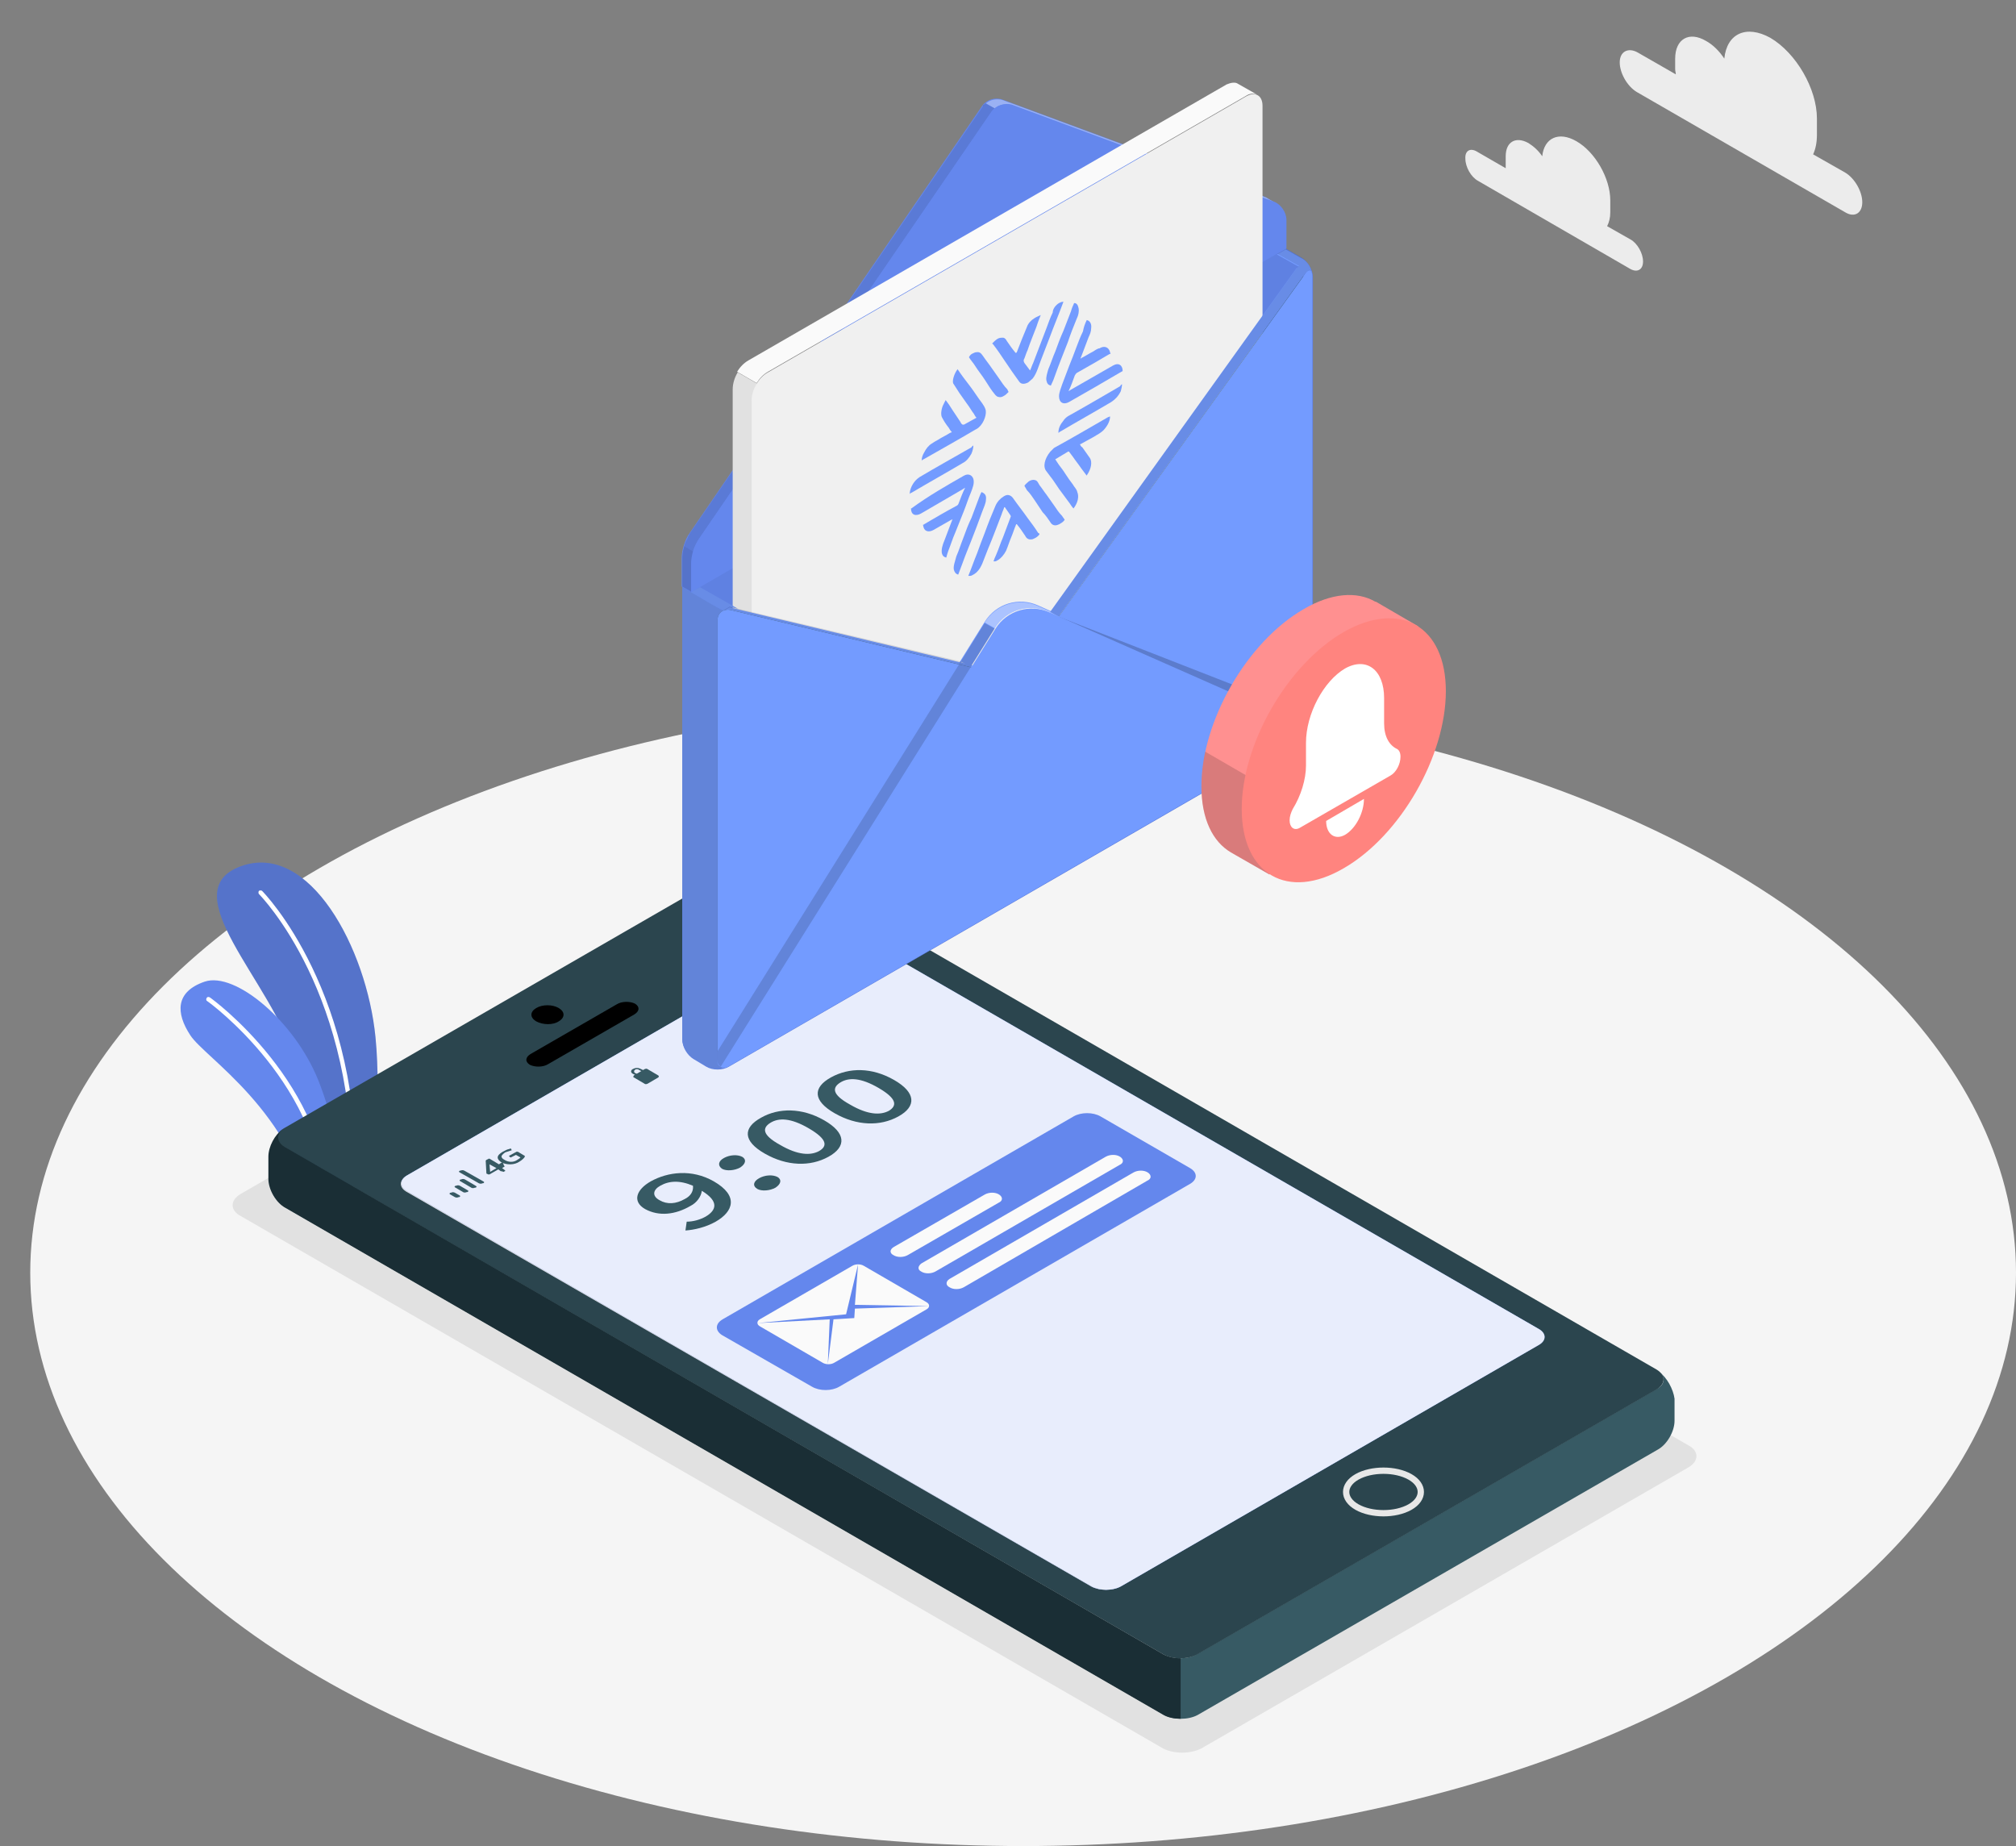 <?xml version="1.0" encoding="utf-8"?>
<!-- Generator: Adobe Illustrator 26.2.1, SVG Export Plug-In . SVG Version: 6.00 Build 0)  -->
<svg version="1.1" id="Capa_1" xmlns="http://www.w3.org/2000/svg" xmlns:xlink="http://www.w3.org/1999/xlink" x="0px" y="0px"
	 viewBox="0 0 320 293" style="enable-background:new 0 0 320 293;" xml:space="preserve">
<rect x="0" y="0" width="320" height="293" fill="#808080" stroke="none"/>
<style type="text/css">
	.st0{fill:#F5F5F5;}
	.st1{fill:#E1E1E1;}
	.st2{fill:#6487ED;}
	.st3{opacity:0.15;}
	.st4{fill:#FFFFFF;}
	.st5{fill:#ECECEC;}
	.st6{fill:#375A64;}
	.st7{fill:#2B454E;}
	.st8{fill:#1A2E35;}
	.st9{fill:none;stroke:#E7E7E7;stroke-miterlimit:10;}
	.st10{opacity:0.85;fill:#FFFFFF;}
	.st11{fill:#FAFAFA;}
	.st12{opacity:5.000000e-02;}
	.st13{opacity:0.1;}
	.st14{opacity:0.35;fill:#FFFFFF;}
	.st15{opacity:0.2;}
	.st16{fill:#F0F0F0;}
	.st17{fill:#739BFF;}
	.st18{opacity:0.4;fill:#FFFFFF;}
	.st19{fill:#FF9090;}
	.st20{fill:#FF847F;}
</style>
<desc>Created with Sketch.</desc>
<ellipse id="Floor_2_" class="st0" cx="162.4" cy="202" rx="157.6" ry="91"/>
<path id="Shadow_1_" class="st1" d="M190.7,277.5l77.3-44.6c1.7-1,1.7-2.6,0-3.5l-146.4-84.5c-1.7-1-4.4-1-6.1,0l-77.3,44.6
	c-1.7,1-1.7,2.6,0,3.5l146.4,84.5C186.3,278.4,189,278.4,190.7,277.5z"/>
<g id="Plants_1_">
	<g id="XMLID_1478_">
		<path id="XMLID_1480_" class="st2" d="M53,191.1l6.1-3.5c0,0,1.5-13,0.5-23c-1.4-14.1-10.5-31.1-21.4-27.1
			c-10.9,4,5,18.4,8.5,30.4C50.2,179.8,53,191.1,53,191.1z"/>
		<path id="XMLID_1523_" class="st3" d="M53,191.1l6.1-3.5c0,0,1.5-13,0.5-23c-1.4-14.1-10.5-31.1-21.4-27.1
			c-10.9,4,5,18.4,8.5,30.4C50.2,179.8,53,191.1,53,191.1z"/>
		<path id="XMLID_1479_" class="st4" d="M56.2,189.6C56.2,189.6,56.2,189.6,56.2,189.6c-0.2,0-0.4-0.2-0.4-0.4
			c1.1-31.4-14.6-47.2-14.7-47.3c-0.1-0.1-0.1-0.4,0-0.5c0.1-0.1,0.4-0.1,0.5,0c0.2,0.2,16,16.2,14.9,47.9
			C56.5,189.5,56.4,189.6,56.2,189.6z"/>
	</g>
	<g id="XMLID_1475_">
		<path id="XMLID_1477_" class="st2" d="M49.8,193.6l4.3-2.5c0,0,0.7-8.9-3.6-19.7c-3.8-9.4-13.2-17.2-18-15.6
			c-4.7,1.6-4.6,5-2.3,8.5C32.5,167.9,46.5,176.3,49.8,193.6z"/>
		<path id="XMLID_1476_" class="st4" d="M52,192.7L52,192.7c-0.2,0-0.4-0.2-0.4-0.4c0.1-19.8-18.5-33.3-18.7-33.4
			c-0.2-0.1-0.2-0.3-0.1-0.5c0.1-0.2,0.3-0.2,0.5-0.1c0.2,0.1,19.1,13.8,19,34C52.4,192.5,52.2,192.7,52,192.7z"/>
	</g>
</g>
<g id="XMLID_1132_">
	<path id="Cloud_2_" class="st5" d="M259.9,8.3l6.1,3.5c0-0.3-0.1-0.5-0.1-0.8V9.3c0-3.1,2.2-4.4,4.9-2.8c1.1,0.6,2.1,1.6,2.9,2.8
		c0.4-4,3.5-5.4,7.3-3.3c4.1,2.4,7.4,8.1,7.4,12.8v2.6c0,1.2-0.2,2.2-0.6,3.1l5.1,2.9c1.5,0.9,2.7,3,2.7,4.7c0,1.7-1.2,2.5-2.7,1.6
		l-33.1-19.1c-1.5-0.9-2.7-3-2.7-4.7C257.1,8.2,258.4,7.5,259.9,8.3z"/>
	<path id="Cloud_1_" class="st5" d="M234.5,24.1l4.5,2.6c0-0.2,0-0.4,0-0.6v-1.3c0-2.3,1.6-3.2,3.6-2.1c0.8,0.5,1.6,1.2,2.2,2.1
		c0.3-2.9,2.6-4,5.4-2.4c3,1.7,5.4,5.9,5.4,9.4v1.9c0,0.9-0.2,1.6-0.5,2.2l3.7,2.1c1.1,0.6,2,2.2,2,3.5c0,1.3-0.9,1.8-2,1.2
		l-24.2-14c-1.1-0.6-2-2.2-2-3.5C232.5,23.9,233.4,23.4,234.5,24.1z"/>
</g>
<g id="Device_5_">
	<g id="Device_1_">
		<path id="XMLID_1058_" class="st6" d="M263.3,217.7c1.1,0.9,1,2.1-0.4,2.8l-73,42.1c-1.5,0.8-3.8,0.8-5.3,0L45.3,182.1
			c-1.3-0.8-1.5-2-0.3-2.9c-1.3,0.9-2.3,2.8-2.3,4.4l0,3.5c0,1.7,1.2,3.8,2.7,4.6l139.4,80.5c1.5,0.8,3.8,0.8,5.3,0l73-42.1
			c1.5-0.8,2.7-2.9,2.7-4.6l0-3.5C265.6,220.5,264.6,218.6,263.3,217.7z"/>
		<path id="XMLID_1055_" class="st7" d="M263,217.4l-139.5-80.5c-1.5-0.8-3.8-0.8-5.3,0l-73,42.1c-1.5,0.8-1.5,2.2,0,3.1l139.5,80.5
			c1.5,0.8,3.8,0.8,5.3,0l73-42.1C264.4,219.6,264.4,218.3,263,217.4z M244.1,210.9c1.3,0.7,1.3,1.9,0,2.6l-66.3,38.3
			c-1.3,0.7-3.3,0.7-4.6,0L64.6,189.2c-1.3-0.7-1.3-1.9,0-2.6l66.3-38.3c1.3-0.7,2.6-1.1,3.8-0.4L244.1,210.9z"/>
		<path id="XMLID_815_" class="st8" d="M44.9,179.2c-1.3,0.9-2.3,2.8-2.3,4.4l0,3.5c0,1.7,1.2,3.8,2.7,4.6l139.4,80.5
			c0.7,0.4,1.7,0.6,2.7,0.6l0-9.6c-1,0-1.9-0.2-2.7-0.6L45.3,182.1C43.9,181.3,43.8,180.1,44.9,179.2z"/>
		<path id="XMLID_814_" d="M88.7,162.1c1-0.6,1-1.5,0-2.1c-1-0.6-2.6-0.6-3.6,0c-1,0.6-1,1.5,0,2.1
			C86.2,162.7,87.8,162.7,88.7,162.1z"/>
		<path id="XMLID_813_" class="st9" d="M223.8,239.2c2.3-1.3,2.3-3.5,0-4.8c-2.3-1.3-6.1-1.3-8.4,0c-2.3,1.3-2.3,3.5,0,4.8
			C217.7,240.5,221.5,240.5,223.8,239.2z"/>
		<path id="XMLID_812_" d="M87,168.9l13.7-7.9c0.8-0.5,0.9-1.2,0.1-1.7c-0.8-0.4-2.1-0.4-2.9,0.1l-13.7,7.9
			c-0.8,0.5-0.9,1.2-0.1,1.7C84.9,169.4,86.2,169.4,87,168.9z"/>
		<path id="XMLID_811_" class="st2" d="M134.8,147.8c-1.3-0.7-2.6-0.3-3.8,0.4l-66.3,38.3c-1.3,0.7-1.3,1.9,0,2.6l108.6,62.7
			c1.3,0.7,3.3,0.7,4.6,0l66.3-38.3c1.3-0.7,1.3-1.9,0-2.6L134.8,147.8z"/>
		<path id="XMLID_172_" class="st10" d="M134.8,147.8c-1.3-0.7-2.6-0.3-3.8,0.4l-66.3,38.3c-1.3,0.7-1.3,1.9,0,2.6l108.6,62.7
			c1.3,0.7,3.3,0.7,4.6,0l66.3-38.3c1.3-0.7,1.3-1.9,0-2.6L134.8,147.8z"/>
	</g>
	<g id="XMLID_808_">
		<g id="XMLID_690_">
			<g id="XMLID_14189_">
				<path id="XMLID_14193_" class="st6" d="M72.2,190l-0.7-0.4c-0.2-0.1-0.2-0.2,0-0.3l0.1,0c0.2-0.1,0.4-0.1,0.6,0l0.7,0.4
					c0.2,0.1,0.2,0.2,0,0.3l-0.1,0C72.6,190.1,72.4,190.1,72.2,190z"/>
				<path id="XMLID_14192_" class="st6" d="M73.5,189.2l-1.2-0.7c-0.2-0.1-0.2-0.2,0-0.3l0.1,0c0.2-0.1,0.4-0.1,0.6,0l1.2,0.7
					c0.2,0.1,0.2,0.2,0,0.3l-0.1,0C73.9,189.3,73.6,189.3,73.5,189.2z"/>
				<path id="XMLID_689_" class="st6" d="M74.8,188.5l-1.7-1c-0.2-0.1-0.2-0.2,0-0.3l0.1,0c0.2-0.1,0.4-0.1,0.6,0l1.7,1
					c0.2,0.1,0.2,0.2,0,0.3l-0.1,0C75.2,188.6,74.9,188.6,74.8,188.5z"/>
				<path id="XMLID_679_" class="st6" d="M76,187.8l-3-1.7c-0.2-0.1-0.2-0.2,0-0.3l0.1,0c0.2-0.1,0.4-0.1,0.6,0l3,1.7
					c0.2,0.1,0.2,0.2,0,0.3l-0.1,0C76.4,187.9,76.2,187.9,76,187.8z"/>
			</g>
			<g id="XMLID_14188_">
				<path id="XMLID_13213_" class="st6" d="M79.6,185.9c0,0-0.1,0-0.1,0l-0.4-0.3l-1.4,0.8c-0.1,0-0.1,0-0.2,0l-0.2-0.1
					c0,0-0.1,0-0.1-0.1c0,0,0,0,0-0.1l-0.1-1.8c0,0,0-0.1,0-0.1c0,0,0,0,0.1-0.1l0.2-0.1c0.1,0,0.1-0.1,0.2-0.1c0,0,0.1,0,0.1,0
					l1.5,0.9l0.3-0.2c0.1,0,0.1-0.1,0.2-0.1c0,0,0.1,0,0.1,0L80,185c0,0,0.1,0.1,0.1,0.1c0,0,0,0.1-0.1,0.1l-0.3,0.2l0.4,0.3
					c0,0,0.1,0.1,0.1,0.1c0,0,0,0.1-0.1,0.1l-0.2,0.1C79.7,185.9,79.7,185.9,79.6,185.9z M78.8,185.4l-1.1-0.6l0.1,1.2L78.8,185.4z"
					/>
				<path id="XMLID_14170_" class="st6" d="M81,184.8c-0.5,0-1-0.1-1.4-0.3c-0.4-0.3-0.6-0.5-0.6-0.8c0-0.3,0.3-0.6,0.8-0.9
					c0.2-0.1,0.4-0.2,0.6-0.3c0.2-0.1,0.4-0.1,0.6-0.2c0,0,0.1,0,0.1,0c0,0,0,0,0,0l0.1,0.2c0,0,0,0,0,0.1c0,0,0,0-0.1,0
					c-0.3,0.1-0.6,0.2-0.9,0.3c-0.3,0.2-0.5,0.4-0.6,0.6c0,0.2,0.1,0.4,0.5,0.6c0.3,0.2,0.7,0.3,1,0.3c0.4,0,0.7-0.1,1-0.3
					c0.1-0.1,0.2-0.1,0.3-0.2c0.1-0.1,0.2-0.1,0.2-0.2l-0.7-0.4l-0.6,0.3c-0.1,0-0.1,0.1-0.2,0.1c0,0-0.1,0-0.1,0l-0.1-0.1
					c0,0-0.1-0.1-0.1-0.1c0,0,0-0.1,0.1-0.1l0.9-0.5c0.1,0,0.1-0.1,0.2-0.1c0.1,0,0.1,0,0.2,0l1,0.6c0,0,0.1,0,0.1,0.1
					c0,0,0,0,0,0.1c-0.1,0.2-0.4,0.5-0.9,0.8C82.1,184.6,81.6,184.8,81,184.8z"/>
			</g>
			<g id="XMLID_14185_">
				<g id="XMLID_14187_">
					<path id="XMLID_14227_" class="st6" d="M100.6,171l1.7,1c0.1,0.1,0.3,0.1,0.5,0l1.7-1c0.1-0.1,0.1-0.2,0-0.3l-1.7-1
						c-0.1-0.1-0.3-0.1-0.5,0l-1.7,1C100.5,170.9,100.5,171,100.6,171z"/>
				</g>
				<path id="XMLID_14175_" class="st6" d="M101.8,169.7c-0.2-0.1-0.4-0.2-0.7-0.2c-0.3,0-0.5,0.1-0.7,0.2c-0.3,0.2-0.3,0.5,0,0.7
					l0.6,0.3l0.4-0.1l-0.6-0.3c-0.2-0.1-0.2-0.4,0-0.5c0.1-0.1,0.2-0.1,0.3-0.1c0.1,0,0.2,0,0.3,0.1l0.6,0.3l0.4-0.1L101.8,169.7z"
					/>
			</g>
			<g id="XMLID_14178_">
				<path id="XMLID_14208_" class="st6" d="M132.2,152.2c-0.3,0-0.6,0.1-0.8,0.2l-4.2,2.4c-0.4,0.2-0.4,0.5,0,0.8l1.5,0.9
					c0.2,0.1,0.5,0.2,0.8,0.2c0.1,0,0.3,0,0.4,0c0.2,0,0.3-0.1,0.4-0.1l4.2-2.4c0.4-0.2,0.4-0.5,0-0.8l-1.5-0.9
					C132.8,152.2,132.5,152.2,132.2,152.2z M129.5,156.4c-0.1,0-0.2,0-0.3-0.1l-1.5-0.9c-0.3-0.2-0.3-0.4,0-0.6l4.2-2.4
					c0.1,0,0.1-0.1,0.2-0.1c0,0,0.1,0,0.1,0c0.1,0,0.2,0,0.3,0.1l1.5,0.9c0.3,0.2,0.3,0.4,0,0.6l-4.2,2.4
					C129.7,156.4,129.6,156.4,129.5,156.4z"/>
				<g id="XMLID_14180_">
					<path id="XMLID_14206_" class="st6" d="M129.6,156.1C129.6,156.1,129.6,156.1,129.6,156.1l-1.4-0.8c-0.2-0.1-0.2-0.3,0-0.4
						l3.8-2.2c0,0,0.1,0,0.1,0c0,0,0,0,0.1,0l1.4,0.8c0.2,0.1,0.2,0.3,0,0.4L129.6,156.1C129.7,156.1,129.6,156.1,129.6,156.1z"/>
				</g>
				<g id="XMLID_14179_">
					<path id="XMLID_14204_" class="st6" d="M133.2,152.2c0.2-0.1,0.5,0,0.9,0.2l0.3,0.2c0.3,0.2,0.5,0.4,0.3,0.5l-0.3,0.2l-1.4-0.8
						C132.9,152.4,133.1,152.3,133.2,152.2z"/>
				</g>
			</g>
		</g>
		<g id="XMLID_14205_">
			<path id="XMLID_14209_" class="st6" d="M109,193.9c1,0,2.1-0.3,3-0.8c1.7-1,2.2-2.4-0.6-4.1c-0.1,0.9-0.8,1.9-1.8,2.4
				c-2.4,1.4-5,1.7-7.2,0.5c-2.1-1.2-1.4-3.1,0.9-4.4c2.7-1.5,6.5-2,10,0c4,2.3,3.1,4.8,0.3,6.4c-1.6,0.9-3.4,1.3-4.8,1.4L109,193.9
				z M110,188.2c-2.1-0.9-3.8-0.8-5.2,0c-1.1,0.6-1.4,1.6-0.1,2.3c1.2,0.7,2.6,0.6,4-0.2C109.5,189.9,110.1,189.2,110,188.2z"/>
			<path id="XMLID_14237_" class="st6" d="M114.9,183.8c0.9-0.5,2.1-0.6,2.9-0.2c0.7,0.4,0.6,1.1-0.3,1.7c-0.9,0.5-2.2,0.6-2.9,0.2
				C113.9,185,114,184.3,114.9,183.8z M120.5,187c0.9-0.5,2.1-0.6,2.9-0.2c0.7,0.4,0.6,1.1-0.3,1.7c-0.9,0.5-2.2,0.6-2.9,0.2
				C119.4,188.2,119.6,187.5,120.5,187z"/>
			<path id="XMLID_14243_" class="st6" d="M121.4,183.1c-3.5-2-3.5-4.1-0.6-5.7c2.8-1.6,6.5-1.6,10,0.4c3.5,2,3.6,4.2,0.7,5.8
				C128.6,185.2,124.9,185.1,121.4,183.1z M128.4,179.1c-2.9-1.7-4.8-1.7-6.1-0.9c-1.3,0.8-1.4,1.9,1.5,3.5c2.9,1.7,4.9,1.7,6.2,1
				C131.4,181.9,131.3,180.8,128.4,179.1z"/>
			<path id="XMLID_14246_" class="st6" d="M132.5,176.7c-3.5-2-3.5-4.1-0.6-5.7c2.9-1.6,6.5-1.6,10,0.4c3.5,2,3.6,4.2,0.7,5.8
				C139.7,178.8,136,178.7,132.5,176.7z M139.5,172.7c-2.9-1.7-4.8-1.7-6.1-0.9c-1.3,0.8-1.4,1.9,1.5,3.5c2.9,1.7,4.9,1.7,6.2,1
				C142.4,175.5,142.4,174.4,139.5,172.7z"/>
		</g>
		<g id="XMLID_14174_">
			<g id="XMLID_14172_">
				<path id="XMLID_14202_" class="st2" d="M114.7,209.4l55.7-32.2c1.2-0.7,3.1-0.7,4.3,0l14.2,8.2c1.2,0.7,1.2,1.8,0,2.5
					l-55.7,32.2c-1.2,0.7-3.1,0.7-4.3,0l-14.3-8.2C113.5,211.2,113.5,210.1,114.7,209.4z"/>
				<path id="XMLID_804_" class="st11" d="M120.6,210.5l10,5.8c0.5,0.3,1.3,0.3,1.8,0l14.7-8.5c0.5-0.3,0.5-0.8,0-1.1l-10-5.8
					c-0.5-0.3-1.3-0.3-1.8,0l-14.7,8.5C120.1,209.7,120.1,210.2,120.6,210.5z"/>
				<polygon id="XMLID_1083_" class="st2" points="135.7,207.7 147.5,207.3 135.7,207.1 136.2,200.7 134.3,208.6 120.2,210 
					131.7,209.4 131.4,216.5 132.3,209.4 135.6,209.2 				"/>
				<g id="XMLID_14173_">
					<path id="XMLID_14212_" class="st11" d="M141.9,197.9l14.4-8.3c0.7-0.4,1.7-0.4,2.3,0c0.6,0.4,0.6,1-0.1,1.3l-14.4,8.3
						c-0.7,0.4-1.7,0.4-2.3,0C141.2,198.9,141.2,198.3,141.9,197.9z"/>
					<path id="XMLID_14211_" class="st11" d="M146.3,200.5l29.2-16.9c0.7-0.4,1.7-0.4,2.3,0c0.6,0.4,0.6,1-0.1,1.3l-29.2,16.9
						c-0.7,0.4-1.7,0.4-2.3,0C145.6,201.5,145.7,200.9,146.3,200.5z"/>
					<path id="XMLID_14210_" class="st11" d="M150.7,203l29.2-16.9c0.7-0.4,1.7-0.4,2.3,0c0.6,0.4,0.6,1-0.1,1.3L153,204.3
						c-0.7,0.4-1.7,0.4-2.3,0C150.1,204,150.1,203.4,150.7,203z"/>
				</g>
			</g>
		</g>
	</g>
</g>
<g id="XMLID_1453_">
	<g id="Envelope">
		<g id="XMLID_1_">
			<path id="XMLID_1249_" class="st2" d="M108.3,93.2l94.5-54.5l3.8,2.2c1,0.6,1.8,1.9,1.8,3.1v69.7c0,1.1-0.8,2.5-1.8,3.1
				l-90.9,52.5c-1,0.6-2.6,0.6-3.6,0l-2-1.2c-1-0.6-1.8-1.9-1.8-3.1L108.3,93.2z"/>
			<path id="XMLID_1248_" class="st12" d="M108.3,93.2l94.5-54.5l3.8,2.2c1,0.6,1.8,1.9,1.8,3.1v69.7c0,1.1-0.8,2.5-1.8,3.1
				l-90.9,52.5c-1,0.6-2.6,0.6-3.6,0l-2-1.2c-1-0.6-1.8-1.9-1.8-3.1L108.3,93.2z"/>
			<path id="XMLID_1354_" class="st2" d="M202.2,32.5l0.4-0.2l-1.5-0.9v0c-0.1-0.1-0.3-0.1-0.4-0.2l-41.6-15.4c-1.1-0.4-2.5,0-3.2,1
				l-46.5,67.9c-0.7,1-1.2,2.7-1.2,3.9c0,1.9,0,4.5,0,4.5l1.4,0.8l93-55.4v-4.5C202.7,33.6,202.5,33,202.2,32.5z"/>
			<path id="XMLID_767_" class="st13" d="M157.9,17.2c-0.2,0.1-0.3,0.3-0.5,0.5l-46.5,67.9c-0.3,0.5-0.7,1.2-0.9,1.9l-1.4-0.8
				c0.1-0.4,0.2-0.7,0.4-1c0,0,0,0,0,0c0.1-0.1,0.1-0.3,0.2-0.4c0,0,0,0,0-0.1c0.1-0.1,0.2-0.3,0.2-0.4L156,16.9
				c0.1-0.1,0.1-0.2,0.2-0.3c0.1-0.1,0.2-0.2,0.2-0.2L157.9,17.2z"/>
			<path id="XMLID_1061_" class="st14" d="M202.6,32.3c-0.1-0.1-0.3-0.1-0.4-0.2l-41.6-15.4c-0.9-0.3-2-0.1-2.7,0.5l-1.4-0.8
				c0.7-0.6,1.8-0.8,2.7-0.5l41.6,15.4c0.1,0,0.3,0.1,0.4,0.2L202.6,32.3z"/>
			<g id="XMLID_128_">
				<path id="XMLID_133_" class="st2" d="M109.2,85.2c0.1-0.1,0.2-0.3,0.2-0.4C109.4,84.9,109.3,85,109.2,85.2z"/>
				<path id="XMLID_134_" class="st2" d="M156.2,16.6c0.1-0.1,0.2-0.2,0.2-0.2C156.4,16.4,156.3,16.5,156.2,16.6z"/>
				<path id="XMLID_154_" class="st2" d="M108.6,86.7c0.1-0.4,0.2-0.7,0.4-1C108.8,86,108.7,86.4,108.6,86.7z"/>
				<path id="XMLID_155_" class="st2" d="M109,85.7c0.1-0.1,0.1-0.3,0.2-0.4C109.1,85.4,109.1,85.5,109,85.7z"/>
				<path id="XMLID_158_" class="st15" d="M109,85.7C109,85.7,109,85.7,109,85.7C109,85.7,109,85.7,109,85.7z"/>
				<polygon id="XMLID_160_" class="st15" points="108.6,86.7 108.6,86.7 108.6,86.7 				"/>
				<polygon id="XMLID_161_" class="st15" points="156.5,16.4 156.5,16.4 156.5,16.4 				"/>
				<path id="XMLID_162_" class="st15" d="M109.2,85.3C109.2,85.2,109.2,85.2,109.2,85.3C109.2,85.2,109.2,85.2,109.2,85.3z"/>
				<path id="XMLID_163_" class="st15" d="M156,16.9c0.1-0.1,0.2-0.2,0.2-0.3C156.1,16.7,156,16.8,156,16.9z"/>
			</g>
			<path id="XMLID_1352_" class="st2" d="M157.4,17.7l-46.5,67.9c-0.7,1-1.2,2.7-1.2,3.9c0,1.9,0,4.5,0,4.5l94.5-54.6l0-4.5
				c0-1.2-0.9-2.5-2-2.9l-41.6-15.4C159.5,16.3,158.1,16.7,157.4,17.7z"/>
		</g>
		<g id="XMLID_164_">
			<path id="XMLID_170_" class="st1" d="M120,159.7l-3-1.8h0l0,0v0c-0.4-0.3-0.7-0.8-0.7-1.7V61.8c0-0.9,0.3-1.9,0.8-2.7l3.1,1.8
				c-0.5,0.8-0.8,1.8-0.8,2.7V158C119.3,158.8,119.5,159.4,120,159.7z"/>
			<path id="XMLID_169_" class="st16" d="M121.9,59.1l75.9-43.8c1.4-0.8,2.6-0.2,2.6,1.5v94.4c0,1.7-1.2,3.7-2.6,4.5l-75.9,43.8
				c-1.4,0.8-2.6,0.2-2.6-1.5l0-94.4C119.3,61.9,120.4,59.9,121.9,59.1z"/>
			<path id="XMLID_166_" class="st11" d="M196.5,13.3l3,1.7c-0.5-0.2-1.1-0.2-1.7,0.2l-75.9,43.8c-0.7,0.4-1.3,1-1.8,1.8l-3.1-1.8
				c0.5-0.8,1.1-1.4,1.8-1.8l75.9-43.8C195.4,13.1,196.1,13,196.5,13.3L196.5,13.3z"/>
		</g>
		<g id="XMLID_157_">
			<path id="XMLID_692_" class="st17" d="M205.9,114.5c0,0-0.1,0.1-0.1,0.1l-39.4-17.5c-3.1-1.4-6.7-0.3-8.5,2.6l-42.1,67.5
				l-1.6,0.9l0,0c-0.5,0.3-0.9,0.3-1.2,0.1l43.3-69.5c1.8-2.9,5.4-4,8.5-2.6L205.9,114.5z"/>
			<path id="XMLID_806_" class="st18" d="M154.1,105.9L154.1,105.9l-38.2,61.4l-1.6,0.9l0,0c-0.5,0.3-0.9,0.3-1.2,0.1l39.5-63.3
				L154.1,105.9z"/>
			<path id="XMLID_807_" class="st18" d="M205.9,114.5c0,0-0.1,0.1-0.1,0.1l-39.4-17.5c-3.1-1.4-6.7-0.3-8.5,2.6l-1.6-0.9
				c1.8-2.9,5.4-4,8.5-2.6L205.9,114.5z"/>
			<path id="XMLID_677_" class="st17" d="M208.3,43.4L208.3,43.4c-0.1-0.5-0.4-0.7-0.7-0.4c-0.1,0.1-0.3,0.2-0.5,0.5l-0.2,0.3
				l-38.9,54.1l-5.8,8.1c-0.7,0.9-2.1,1.5-3.2,1.2l-5-1.2l-38.2-9.1c-0.3-0.1-0.5-0.1-0.8,0c-0.1,0-0.2,0-0.3,0.1l1.1-0.6l36.9,8.8
				l5,1.2c1.1,0.3,2.5-0.3,3.2-1.2l5.8-8.1l39-54.4c0.1-0.2,0.3-0.3,0.4-0.4l-3.4-1.9l1.4-0.8l2.3,1.3
				C207.4,41.3,208.1,42.4,208.3,43.4z"/>
			<path id="XMLID_810_" class="st18" d="M168.1,97.9l-5.8,8.1c-0.7,0.9-2.1,1.5-3.2,1.2l-5-1.2l0.1-0.1l0.2-0.4l3.3,0.8
				c1.1,0.3,2.5-0.3,3.2-1.2l5.7-8L168.1,97.9z"/>
			<path id="XMLID_165_" class="st13" d="M206.5,40.8l-2.3-1.3l-1.4,0.8l3.4,1.9c0,0,0,0,0,0l0,0c-0.2,0.1-0.3,0.2-0.4,0.4l-39,54.4
				l-0.1,0.1v0l1.4,0.8l38.9-54.1l0.2-0.3c0.2-0.2,0.3-0.4,0.5-0.5c0.3-0.2,0.6-0.1,0.7,0.4h0C208.1,42.4,207.4,41.3,206.5,40.8z"/>
			<path id="XMLID_1247_" class="st17" d="M116.6,98l-8.3-4.8l0,71.7c0,1.1,0.8,2.5,1.8,3.1l2,1.2c1,0.6,2.6,0.6,3.6,0l1-0.6V98z"/>
			<path id="XMLID_132_" class="st3" d="M116.6,98l-8.3-4.8l0,71.7c0,1.1,0.8,2.5,1.8,3.1l2,1.2c1,0.6,2.6,0.6,3.6,0l1-0.6V98z"/>
			<path id="XMLID_173_" class="st6" d="M206.9,43.8v68.9c0,0.6-0.2,1.2-0.6,1.8c-0.3,0.5-0.6,0.9-1,1.2l-0.1,0c0,0-0.1,0.1-0.1,0.1
				l-90.9,52.5l0,0c-0.1,0.1-0.2,0.1-0.3,0.2c0-0.1,0-0.2,0-0.3V98.4c0-1.1,0.9-1.8,2-1.6l38.2,9.1l5,1.2c1.1,0.3,2.5-0.3,3.2-1.2
				l5.8-8.1L206.9,43.8z"/>
			<path id="XMLID_522_" class="st17" d="M208.3,43.9v69.7c0,0.6-0.2,1.2-0.6,1.8c-0.3,0.5-0.6,0.9-1,1.2l-0.1,0
				c0,0-0.1,0.1-0.1,0.1l-90.9,52.5l0,0c-0.5,0.3-0.9,0.3-1.2,0.1c-0.3-0.1-0.5-0.4-0.5-0.9c0-0.1,0-0.2,0-0.3V98.4
				c0-1.1,0.9-1.8,2-1.6l38.2,9.1l5,1.2c1.1,0.3,2.5-0.3,3.2-1.2l5.8-8.1l38.9-54.1l0.2-0.3C207.8,42.6,208.3,42.8,208.3,43.9z"/>
			<path id="XMLID_1217_" class="st17" d="M206.5,116.7c0,0,0.1,0,0.1-0.1l0.1,0c0.4-0.3,0.8-0.7,1-1.2c0.3-0.6,0.5-1.2,0.6-1.8
				l-40.2-15.7l26.9,25.4L206.5,116.7z"/>
			<path id="XMLID_1216_" class="st15" d="M206.5,116.7c0,0,0.1,0,0.1-0.1l0.1,0c0.4-0.3,0.8-0.7,1-1.2c0.3-0.6,0.5-1.2,0.6-1.8
				l-40.2-15.7l26.9,25.4L206.5,116.7z"/>
			<path id="XMLID_1215_" class="st17" d="M113.8,168.1c0,0.6,0.2,1,0.6,1.2c0.3,0.2,0.7,0.1,1.2-0.1l0,0l31.3-18.1l7.1-45.1
				l-40.2,61V168.1z"/>
			<path id="XMLID_809_" class="st3" d="M157.9,99.8l-43.5,69.5c-0.3-0.2-0.6-0.6-0.6-1.2V167l38.4-61.5l0.3-0.5l3.8-6.1
				c0,0,0,0,0,0L157.9,99.8z"/>
			<path id="XMLID_1213_" class="st17" d="M207.8,115.4c-0.3,0.5-0.6,0.9-1,1.2l-0.1,0l-91,52.6l0,0c-0.5,0.3-0.9,0.3-1.2,0.1
				l43.5-69.5c1.8-2.9,5.5-4,8.6-2.6L207.8,115.4z"/>
			<path id="XMLID_691_" class="st17" d="M207.8,115.4c-0.3,0.5-0.6,0.9-1,1.2l-0.1,0l-91,52.6l0,0c-0.5,0.3-0.9,0.3-1.2,0.1
				l1.2-1.9l89.5-51.7l0.1,0c0.4-0.3,0.7-0.6,0.9-1L207.8,115.4z"/>
			<path id="XMLID_1059_" class="st3" d="M108.6,86.7l1.4,0.8c-0.2,0.7-0.3,1.4-0.3,1.9c0,1.9,0,4.5,0,4.5l-1.4-0.8c0,0,0-2.6,0-4.5
				C108.3,88.1,108.4,87.4,108.6,86.7z"/>
			<polygon id="XMLID_676_" class="st17" points="117.1,96.6 115.8,96.3 114.8,96.9 113.3,96.1 109.7,94 111.1,93.2 			"/>
			<path id="XMLID_168_" class="st13" d="M117.1,96.6L117.1,96.6l-6-3.4l-1.4,0.8l3.6,2.1l1.5,0.8l0,0c0.1,0,0.2-0.1,0.3-0.1
				c0.2,0,0.5,0,0.8,0l2.9,0.7l33.5,8l0.3-0.5L117.1,96.6z"/>
		</g>
	</g>
	<g id="Notification">
		<g id="XMLID_1150_">
			<path id="XMLID_1158_" class="st19" d="M225.1,99.4l-6.7-3.9c0,0,0,0,0,0l-0.1,0l0,0c-2.9-1.7-7-1.4-11.4,1.2
				c-9,5.2-16.2,17.8-16.2,28.1c0,5.2,1.8,8.8,4.7,10.5v0l0,0l0,0l6.1,3.5l1.4-2.4c1.5-0.3,3-0.9,4.7-1.8c9-5.2,16.2-17.8,16.2-28.1
				c0-1.5-0.2-2.9-0.5-4.1L225.1,99.4z"/>
			<path id="XMLID_2482_" class="st3" d="M191.3,119.3c-0.4,1.9-0.6,3.7-0.6,5.5c0,5.2,1.8,8.8,4.7,10.5v0l0,0l0,0l6.1,3.5l1.4-2.4
				c1.5-0.3,3-0.9,4.7-1.8c1.5-0.9,3-2,4.4-3.3L191.3,119.3z"/>
			<path id="XMLID_1153_" class="st20" d="M213.3,100.3c-9,5.2-16.2,17.8-16.2,28.1c0,10.4,7.3,14.6,16.2,9.4
				c9-5.2,16.2-17.8,16.2-28.1C229.5,99.4,222.3,95.2,213.3,100.3z"/>
			<g id="XMLID_1382_">
				<path id="XMLID_1384_" class="st4" d="M219.7,114.8v-4c0-4.5-2.8-6.6-6.2-4.7h0c-3.4,2-6.2,7.2-6.2,11.8v3.6
					c0,2.2-0.8,4.8-2.1,6.9c0,0,0,0,0,0c-0.3,0.6-0.5,1.2-0.5,1.8v0c0,1.1,0.7,1.7,1.6,1.2l14.4-8.3c0.9-0.5,1.6-1.8,1.6-3l0,0
					c0-0.6-0.2-1-0.5-1.2c0,0,0,0,0,0C220.5,118.3,219.7,116.9,219.7,114.8z"/>
				<path id="XMLID_1383_" class="st4" d="M216.5,126.8c0,2.2-1.3,4.7-3,5.7c-1.6,0.9-3-0.1-3-2.2L216.5,126.8z"/>
			</g>
		</g>
	</g>
</g>
<g>
	<path class="st17" d="M175.9,66.2c0.1,0,0.2-0.1,0.3-0.1c0,0.6-0.3,1.3-0.8,1.9c-0.2,0.3-0.6,0.6-0.9,0.8c-0.3,0.2-0.7,0.4-1,0.6
		c-0.7,0.4-1.3,0.7-2,1.1c0,0,0,0-0.1,0c0.1,0.2,0.2,0.4,0.4,0.5c0.4,0.6,0.8,1.1,1.2,1.7c0.4,0.6,0.2,1.7-0.4,2.6
		c0,0-0.1,0.1-0.1,0.2c-0.3-0.4-0.6-0.8-0.9-1.2c-0.4-0.6-0.9-1.2-1.3-1.8c-0.2-0.3-0.4-0.5-0.6-0.8c0,0-0.1-0.1-0.2,0
		c-0.7,0.4-1.3,0.8-2,1.2c0.2,0.3,0.4,0.6,0.6,0.9c0.3,0.4,0.7,0.9,1,1.4c0.4,0.6,0.8,1.2,1.2,1.7c0.2,0.4,0.6,0.7,0.7,1.2
		c0.3,0.7,0.1,1.7-0.6,2.6c-0.2-0.2-0.4-0.5-0.6-0.8c-0.6-0.8-1.1-1.5-1.7-2.3c-0.5-0.7-0.9-1.4-1.4-2c-0.2-0.3-0.4-0.5-0.6-0.8
		c-0.6-0.7-0.3-2,0.6-3.1c0.2-0.2,0.4-0.4,0.6-0.6C170.4,69.4,173.1,67.8,175.9,66.2z"/>
</g>
<g>
	<path class="st17" d="M163.3,76.4c0.3-0.2,0.7-0.3,1-0.2c0.4,0.1,0.5,0.5,0.7,0.8c0.4,0.5,0.7,1,1.1,1.5c0.4,0.6,0.8,1.1,1.2,1.7
		c0.4,0.6,0.8,1.2,1.3,1.7c0.1,0.2,0.3,0.4,0.4,0.6c-0.2,0.3-0.5,0.5-0.7,0.6c-0.1,0.1-0.2,0.1-0.4,0.2c-0.5,0.2-0.9,0-1.1-0.3
		c-0.4-0.6-0.8-1.2-1.3-1.7c-0.4-0.6-0.8-1.2-1.2-1.8c-0.4-0.6-0.8-1.2-1.3-1.7c-0.1-0.2-0.3-0.5-0.4-0.7
		C162.8,76.8,163.1,76.6,163.3,76.4z"/>
</g>
<g>
	<path class="st17" d="M159.3,78.8c0.3-0.2,0.6-0.3,0.9-0.2c0.3,0.1,0.5,0.3,0.7,0.6c0.7,1,1.5,2,2.2,3c0.6,0.8,1.2,1.6,1.7,2.4
		c0.1,0,0.2,0.1,0.2,0.2c-0.2,0.3-0.5,0.5-0.7,0.6c-0.2,0.1-0.4,0.2-0.5,0.2c-0.6,0.1-0.9-0.2-1.1-0.6c-0.4-0.6-0.8-1.2-1.3-1.8
		c0,0,0,0-0.1,0c-0.3,0.7-0.5,1.4-0.8,2.1c-0.3,0.7-0.5,1.4-0.8,2.1c-0.3,0.6-0.8,1.2-1.3,1.5c-0.2,0.1-0.3,0.2-0.5,0.2
		c-0.1,0-0.1,0-0.2,0c0.1-0.3,0.2-0.6,0.4-1c0.4-0.9,0.7-1.9,1.1-2.8c0.4-1.1,0.8-2.1,1.2-3.2c0.1-0.2,0-0.2,0-0.3
		c-0.3-0.4-0.6-0.9-0.9-1.3c0,0,0,0-0.1,0c-0.1,0.4-0.3,0.7-0.4,1.1c-0.7,1.8-1.4,3.7-2.2,5.6c-0.3,0.8-0.6,1.5-0.9,2.3
		c-0.3,0.7-0.8,1.4-1.4,1.7c-0.2,0.1-0.3,0.2-0.5,0.2c-0.1,0-0.2,0-0.3,0c0.5-1.2,0.9-2.4,1.4-3.6c0.4-1.1,0.8-2.2,1.2-3.2
		c0.5-1.4,1.1-2.9,1.7-4.3C158.3,79.6,158.8,79.1,159.3,78.8z"/>
</g>
<g>
	<path class="st17" d="M155.8,78.1c0.5,0.2,0.8,0.5,0.7,1.2c0,0.3-0.1,0.6-0.2,0.9c-0.6,1.5-1.1,3-1.7,4.5c-0.6,1.6-1.3,3.2-1.9,4.9
		c-0.2,0.5-0.4,1.1-0.6,1.6c-0.4-0.1-0.6-0.4-0.7-0.8c-0.1-0.6,0.2-1.3,0.4-2.1c0.4-0.9,0.7-1.9,1.1-2.9c0.4-1.1,0.8-2.2,1.3-3.2
		c0.4-1.1,0.8-2.1,1.2-3.2C155.5,78.8,155.6,78.4,155.8,78.1z"/>
</g>
<g>
	<path class="st17" d="M153,75.5c0.7-0.4,1.3-0.1,1.5,0.5c0.2,0.7-0.1,1.4-0.4,2.2c-0.4,0.9-0.7,1.9-1.1,2.9
		c-0.5,1.2-0.9,2.3-1.4,3.5c-0.4,0.9-0.7,1.9-1.1,2.9c-0.1,0.3-0.2,0.6-0.3,1c-0.4-0.1-0.6-0.3-0.7-0.7c-0.1-0.6,0.1-1.3,0.4-2
		c0.4-1,0.7-1.9,1.1-2.9c0.1-0.2,0.1-0.3,0.2-0.5c-0.1,0.1-0.2,0.1-0.2,0.1c-0.9,0.5-1.9,1.1-2.8,1.6c-0.7,0.4-1.4,0.3-1.6-0.4
		c0-0.1-0.1-0.3-0.1-0.4c0.1,0,0.2-0.1,0.2-0.1c1.7-1,3.4-2,5.1-2.9c0.2-0.1,0.3-0.2,0.4-0.5c0.3-0.8,0.6-1.6,1-2.4
		c-0.1,0.1-0.2,0.1-0.3,0.2c-2.2,1.3-4.5,2.6-6.7,3.9c-0.9,0.5-1.6,0.2-1.6-0.8c0.1,0,0.2-0.1,0.2-0.1
		C147.4,78.7,150.2,77.1,153,75.5z"/>
</g>
<g>
	<path class="st17" d="M178.1,61c0,0.3-0.1,0.7-0.2,1.1c-0.4,0.8-0.9,1.3-1.5,1.7c-2.7,1.6-5.4,3.1-8.1,4.7c-0.1,0-0.1,0.1-0.3,0.2
		c0-0.6,0.2-1.2,0.7-1.8c0.3-0.5,0.7-0.8,1.1-1c2.7-1.5,5.4-3.1,8-4.6C177.9,61.1,178,61,178.1,61z"/>
</g>
<g>
	<path class="st17" d="M154.5,70.7c0,0.4-0.1,0.8-0.3,1.3c-0.4,0.7-0.8,1.2-1.4,1.5c-2.7,1.6-5.4,3.1-8.1,4.7
		c-0.1,0-0.2,0.1-0.3,0.2c0-0.8,0.5-1.8,1.2-2.4c0.1-0.1,0.3-0.2,0.4-0.3c2.7-1.6,5.4-3.1,8.2-4.7C154.3,70.8,154.4,70.8,154.5,70.7
		z"/>
</g>
<g>
	<path class="st17" d="M172.5,50.8c0.5,0.1,0.8,0.6,0.7,1.3c0,0.5-0.2,1-0.4,1.4c-0.4,1-0.7,1.9-1.1,2.9c-0.1,0.2-0.1,0.3-0.2,0.5
		c0.1,0,0.2-0.1,0.2-0.1c0.6-0.3,1.2-0.7,1.8-1c0.3-0.2,0.6-0.4,0.9-0.5c0,0,0,0,0.1,0c0.8-0.5,1.5-0.2,1.7,0.6c0,0.1,0,0.1,0.1,0.2
		c-0.1,0.1-0.2,0.1-0.2,0.1c-1.7,1-3.4,2-5.2,3c-0.1,0.1-0.2,0.2-0.3,0.4c-0.3,0.8-0.6,1.7-1,2.5c0.1-0.1,0.2-0.1,0.3-0.2
		c2.3-1.3,4.5-2.6,6.8-3.9c0.9-0.5,1.5,0,1.5,0.9c-0.1,0-0.1,0.1-0.2,0.1c-2.7,1.6-5.5,3.2-8.3,4.8c-0.9,0.5-1.6,0.1-1.6-0.9
		c0-0.6,0.3-1.3,0.5-1.9c0.4-1,0.7-1.9,1.1-2.9c0.4-1,0.8-2,1.2-3.1c0.3-0.8,0.6-1.6,1-2.4C172,52,172.2,51.4,172.5,50.8z"/>
</g>
<g>
	<path class="st17" d="M170.5,48.1c0.4,0,0.6,0.3,0.7,0.8c0.1,0.5,0,1.1-0.3,1.7c-0.5,1.2-1,2.5-1.4,3.7c-0.7,1.8-1.4,3.5-2,5.2
		c-0.2,0.6-0.4,1.1-0.7,1.7c-0.4-0.1-0.6-0.3-0.7-0.8c-0.1-0.5,0.1-1.1,0.3-1.8c0.4-0.9,0.7-1.9,1.1-2.8c0.4-1.1,0.8-2.2,1.3-3.3
		c0.4-1,0.8-2.1,1.2-3.1C170.1,49,170.3,48.5,170.5,48.1z"/>
</g>
<g>
	<path class="st17" d="M168.1,48.1c0.2-0.1,0.4-0.2,0.6-0.2c0,0,0.1,0,0.1,0c-0.7,1.9-1.5,3.8-2.2,5.7c-0.6,1.6-1.3,3.3-1.9,5
		c-0.2,0.5-0.4,1-0.8,1.5c-0.2,0.2-0.5,0.4-0.7,0.6c-0.6,0.3-1.1,0.3-1.4-0.1c-0.8-1.1-1.5-2.1-2.3-3.3c-0.6-0.9-1.2-1.8-1.9-2.7
		c0,0-0.1,0-0.1-0.1c0.3-0.3,0.5-0.5,0.8-0.7c0.3-0.2,0.6-0.2,0.9-0.2c0.3,0,0.5,0.3,0.6,0.5c0.4,0.6,0.9,1.3,1.4,1.9
		c0,0,0.1,0,0.1,0c0,0,0.1-0.1,0.1-0.1c0.5-1.3,1-2.6,1.6-4c0.2-0.6,0.7-1.1,1.2-1.4c0.3-0.2,0.6-0.3,1-0.5
		c-0.3,0.7-0.5,1.3-0.7,1.9c-0.5,1.3-1,2.5-1.4,3.7c-0.2,0.4-0.3,0.8-0.5,1.3c-0.2,0.3-0.1,0.5,0,0.7c0.3,0.4,0.6,0.8,0.9,1.2
		c0.2-0.4,0.3-0.8,0.5-1.2c0.7-1.8,1.4-3.7,2.1-5.5c0.3-0.8,0.6-1.7,1-2.5C167.1,49,167.6,48.4,168.1,48.1z"/>
</g>
<g>
	<path class="st17" d="M154.4,56.1c0.2-0.1,0.4-0.2,0.6-0.2c0.6-0.1,0.8,0.3,1.1,0.7c0.4,0.6,0.9,1.2,1.3,1.8
		c0.4,0.6,0.8,1.1,1.2,1.7c0.4,0.6,0.8,1.2,1.3,1.7c0.1,0.2,0.1,0.3,0.2,0.4c-0.3,0.3-0.5,0.5-0.7,0.6c-0.3,0.2-0.6,0.3-0.9,0.2
		c-0.2,0-0.4-0.2-0.5-0.3c-0.6-0.7-1.1-1.5-1.6-2.3c-0.5-0.8-1.1-1.5-1.6-2.3c-0.3-0.5-0.7-0.9-1-1.4
		C153.9,56.5,154.1,56.2,154.4,56.1z"/>
</g>
<g>
	<path class="st17" d="M152,58.6c0.6,0.9,1.2,1.7,1.9,2.6c0.7,0.9,1.3,1.9,2,2.8c0.2,0.3,0.4,0.6,0.5,0.9c0.3,0.7-0.2,2.2-1,2.9
		c-0.2,0.2-0.4,0.3-0.6,0.4c-2.7,1.6-5.4,3.1-8.2,4.7c-0.1,0-0.2,0.1-0.3,0.2c0-0.4,0.1-0.8,0.4-1.3c0.3-0.6,0.7-1.1,1.2-1.4
		c0.3-0.2,0.6-0.4,1-0.6c0.6-0.4,1.3-0.7,1.9-1.1c0.1,0,0.2-0.1,0.3-0.1c-0.2-0.2-0.4-0.5-0.5-0.7c-0.4-0.5-0.8-1.1-1.1-1.7
		c-0.2-0.4-0.1-1.4,0.3-2.1c0.1-0.2,0.2-0.4,0.3-0.6c0.4,0.5,0.8,1.1,1.1,1.6c0.4,0.6,0.8,1.2,1.2,1.8c0.1,0.2,0.2,0.4,0.4,0.5
		c0,0,0.1,0,0.2,0c0.7-0.4,1.3-0.7,2-1.1c-0.2-0.2-0.3-0.4-0.4-0.6c-0.4-0.5-0.7-1.1-1.1-1.6c-0.4-0.6-0.8-1.1-1.2-1.7
		c-0.3-0.5-0.6-0.9-0.9-1.4C151,60.6,151.5,59.2,152,58.6z"/>
</g>
</svg>

